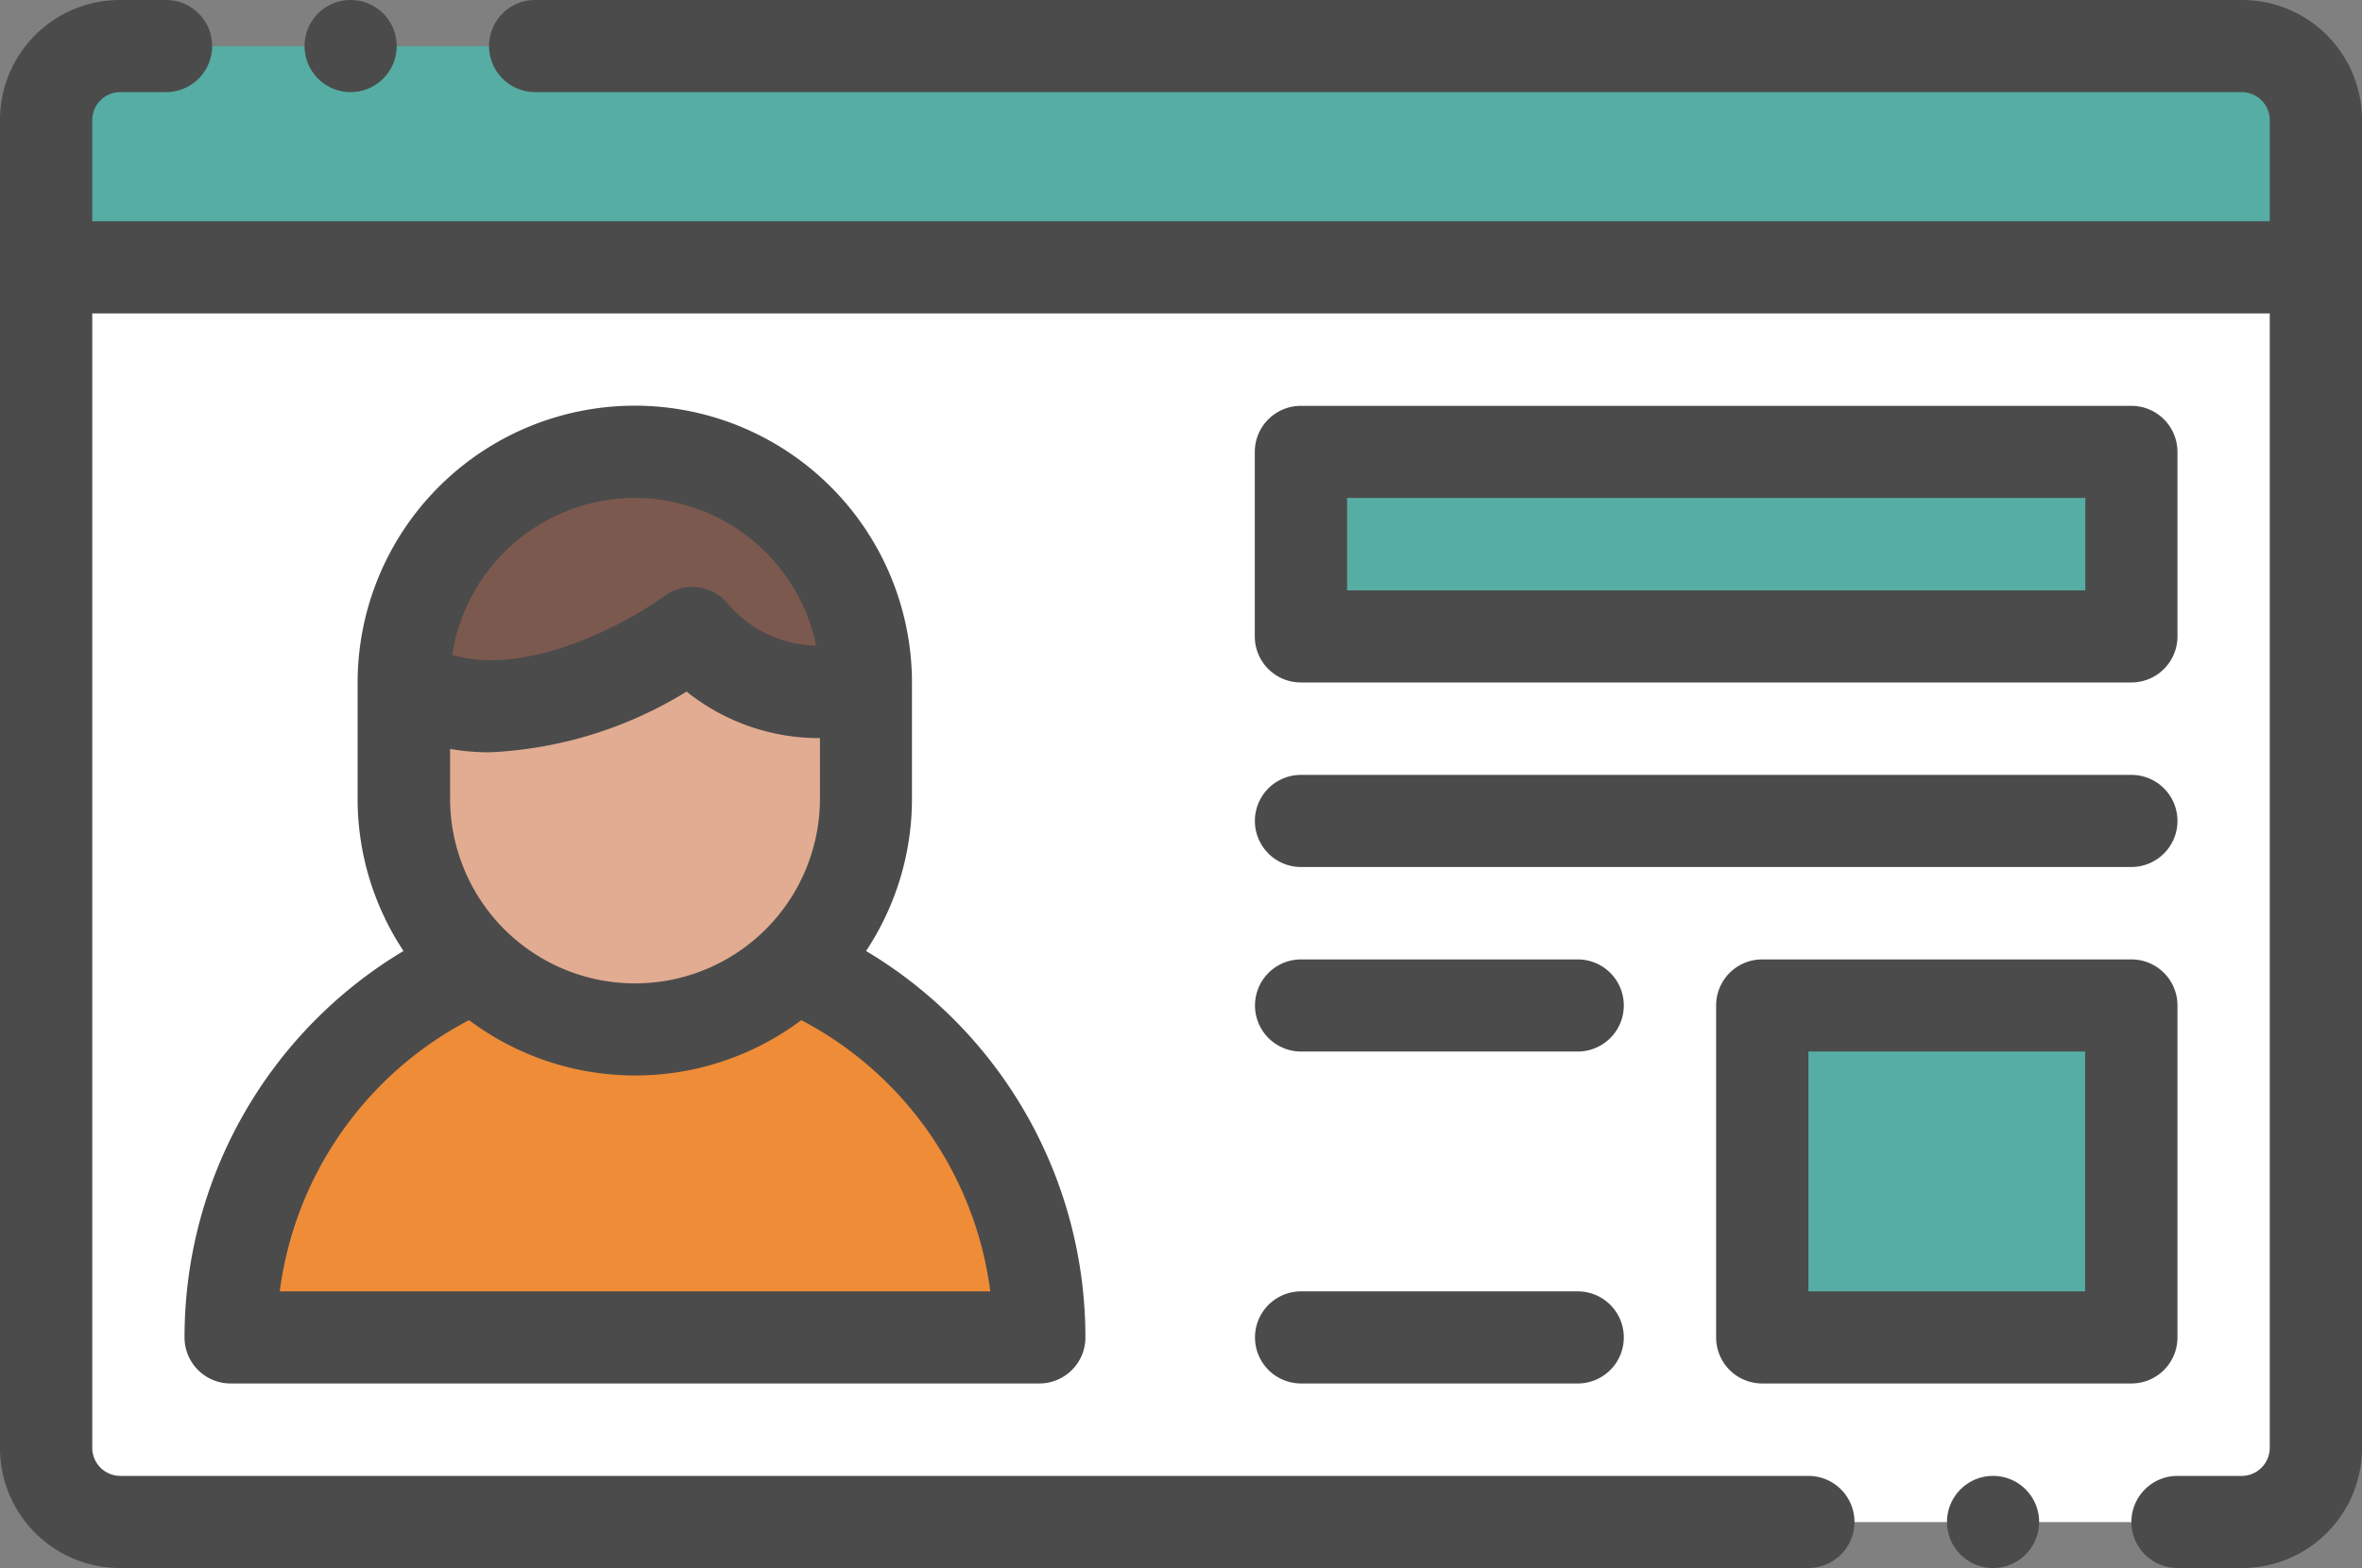 <svg xmlns="http://www.w3.org/2000/svg" width="70" height="46.48" viewBox="0 0 70 46.48"><rect x="0" y="0" width="70" height="46.48" fill="#808080" stroke="none"/><g transform="translate(-414 -4448.76)"><path d="M482.633,4456.69H415.367v35a2.2,2.2,0,0,0,2.188,2.19h62.891a2.2,2.2,0,0,0,2.187-2.19Z" fill="#fff" fill-rule="evenodd"/><path d="M439.615,4469.06a6.828,6.828,0,1,0-13.657,0c2.6,1.65,6.509-.04,8.516-1.48A4.73,4.73,0,0,0,439.615,4469.06Z" fill="#7c594e" fill-rule="evenodd"/><path d="M439.615,4469.06a4.731,4.731,0,0,1-5.141-1.48c-2.007,1.44-5.921,3.13-8.516,1.48v3.41a6.828,6.828,0,0,0,13.657,0Z" fill="#e1ac91" fill-rule="evenodd"/><path d="M437.486,4477.42a6.814,6.814,0,0,1-9.4,0,11.94,11.94,0,0,0-7.251,10.99h23.9A11.94,11.94,0,0,0,437.486,4477.42Z" fill="#ef8c37" fill-rule="evenodd"/><path d="M477.164,4462.16H452.555v5.47h24.609Z" fill="#56ada3"/><path d="M477.164,4478.56H466.226v9.85h10.938Z" fill="#56ada3"/><path d="M415.367,4456.69h67.266v-4.38a2.189,2.189,0,0,0-2.188-2.18h-62.89a2.19,2.19,0,0,0-2.188,2.18Z" fill="#56ada3" fill-rule="evenodd"/><path d="M480.445,4448.76H429.859a1.365,1.365,0,1,0,0,2.73h50.586a.834.834,0,0,1,.821.82v3.01H416.734v-3.01a.834.834,0,0,1,.821-.82h1.367a1.365,1.365,0,1,0,0-2.73h-1.367a3.555,3.555,0,0,0-3.555,3.55v39.38a3.555,3.555,0,0,0,3.555,3.55h50.039a1.365,1.365,0,1,0,0-2.73H417.555a.834.834,0,0,1-.821-.82v-33.64h64.532v33.64a.834.834,0,0,1-.821.82h-1.914a1.365,1.365,0,1,0,0,2.73h1.914a3.555,3.555,0,0,0,3.555-3.55v-39.38A3.555,3.555,0,0,0,480.445,4448.76Z" fill="#4b4b4b"/><path d="M419.469,4488.41a1.364,1.364,0,0,0,1.367,1.36H444.8a1.364,1.364,0,0,0,1.367-1.36,13.335,13.335,0,0,0-6.5-11.46,8.166,8.166,0,0,0,1.36-4.52V4469a8.214,8.214,0,0,0-16.429,0v3.43a8.166,8.166,0,0,0,1.36,4.52A13.337,13.337,0,0,0,419.469,4488.41Zm7.87-15.98v-1.47a6.631,6.631,0,0,0,1.176.1,12.133,12.133,0,0,0,5.832-1.8,6.289,6.289,0,0,0,3.953,1.38v1.79a5.48,5.48,0,0,1-10.961,0Zm5.481-8.91a5.5,5.5,0,0,1,5.369,4.38,3.544,3.544,0,0,1-2.633-1.26,1.376,1.376,0,0,0-1.84-.23c-1.553,1.12-4.347,2.37-6.313,1.76A5.49,5.49,0,0,1,432.82,4463.52ZM427.9,4479a8.211,8.211,0,0,0,9.848,0,10.612,10.612,0,0,1,5.6,8.04H422.291A10.611,10.611,0,0,1,427.9,4479Z" fill="#4b4b4b"/><path d="M452.555,4468.99h24.609a1.365,1.365,0,0,0,1.367-1.36v-5.47a1.366,1.366,0,0,0-1.367-1.37H452.555a1.367,1.367,0,0,0-1.368,1.37v5.47A1.365,1.365,0,0,0,452.555,4468.99Zm1.367-5.47H475.8v2.74H453.922Z" fill="#4b4b4b"/><path d="M478.531,4473.09a1.364,1.364,0,0,0-1.367-1.36H452.555a1.365,1.365,0,1,0,0,2.73h24.609A1.366,1.366,0,0,0,478.531,4473.09Z" fill="#4b4b4b"/><path d="M460.758,4487.04h-8.2a1.365,1.365,0,1,0,0,2.73h8.2a1.365,1.365,0,1,0,0-2.73Z" fill="#4b4b4b"/><path d="M466.226,4489.77h10.938a1.364,1.364,0,0,0,1.367-1.36v-9.85a1.364,1.364,0,0,0-1.367-1.36H466.226a1.364,1.364,0,0,0-1.367,1.36v9.85A1.364,1.364,0,0,0,466.226,4489.77Zm1.368-9.84h8.2v7.11h-8.2Z" fill="#4b4b4b"/><path d="M460.758,4477.2h-8.2a1.365,1.365,0,1,0,0,2.73h8.2a1.365,1.365,0,1,0,0-2.73Z" fill="#4b4b4b"/><path d="M424.391,4451.49a1.365,1.365,0,1,0,0-2.73h0a1.365,1.365,0,1,0,0,2.73Z" fill="#4b4b4b"/><path d="M473.063,4492.51h0a1.365,1.365,0,1,0,1.368,1.36A1.365,1.365,0,0,0,473.062,4492.51Z" fill="#4b4b4b"/></g></svg>